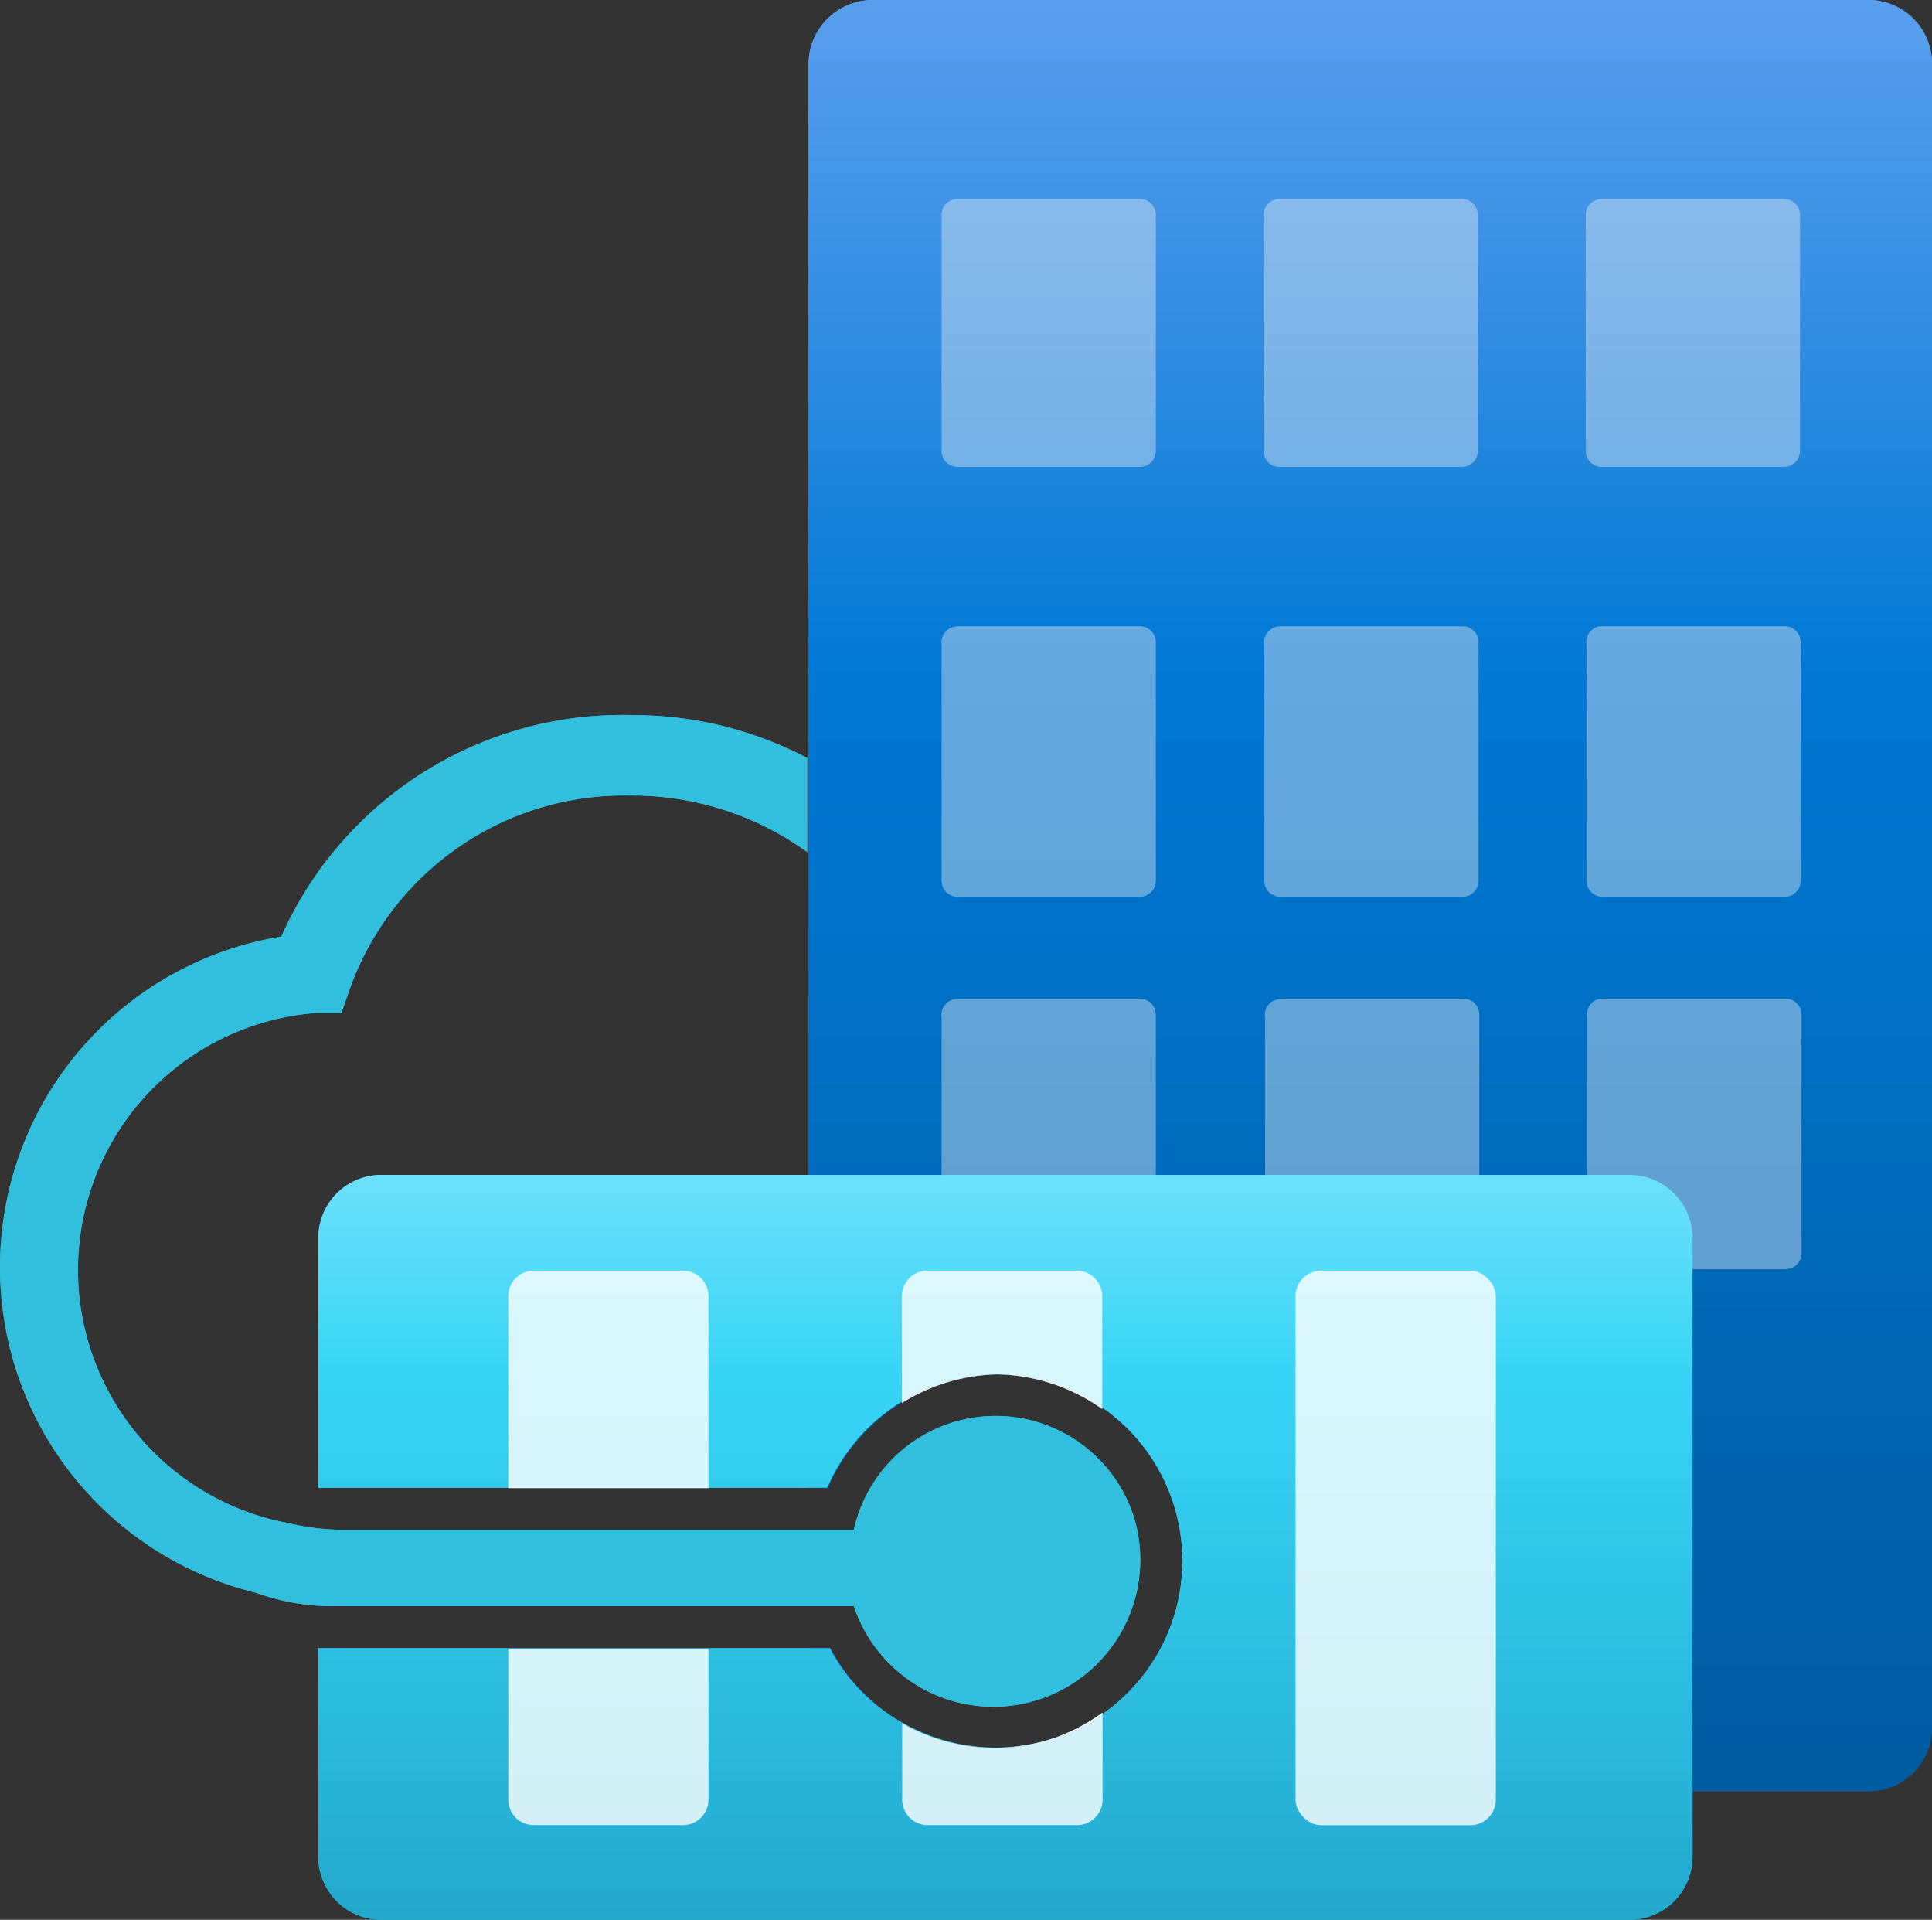 <?xml version="1.0" encoding="UTF-8" standalone="no"?>
<svg
   width="18.001"
   height="17.884"
   viewBox="0 0 18.001 17.884"
   version="1.1"
   id="svg79937"
   sodipodi:docname="Modular_Data_Center.svg"
   inkscape:version="1.1 (c68e22c387, 2021-05-23)"
   xmlns:inkscape="http://www.inkscape.org/namespaces/inkscape"
   xmlns:sodipodi="http://sodipodi.sourceforge.net/DTD/sodipodi-0.dtd"
   xmlns:xlink="http://www.w3.org/1999/xlink"
   xmlns="http://www.w3.org/2000/svg"
   xmlns:svg="http://www.w3.org/2000/svg"><rect x="0" y="0" width="18.001" height="17.884" fill="#333333" stroke="none"/><sodipodi:namedview
   id="namedview79939"
   pagecolor="#ffffff"
   bordercolor="#666666"
   borderopacity="1.0"
   inkscape:pageshadow="2"
   inkscape:pageopacity="0.0"
   inkscape:pagecheckerboard="0"
   showgrid="false"
   fit-margin-top="0"
   fit-margin-left="0"
   fit-margin-right="0"
   fit-margin-bottom="0"
   inkscape:zoom="44.055556"
   inkscape:cx="9"
   inkscape:cy="8.9546028"
   inkscape:window-width="1920"
   inkscape:window-height="1017"
   inkscape:window-x="-8"
   inkscape:window-y="-8"
   inkscape:window-maximized="1"
   inkscape:current-layer="svg79937" />
<defs
   id="defs79918">
  <linearGradient
     id="f3c9c6cf-71c9-42ca-b4dd-00d026ddcdcb"
     x1="12.764"
     y1="-0.269"
     x2="12.764"
     y2="16.422"
     gradientUnits="userSpaceOnUse">
    <stop
       offset="0"
       stop-color="#5ea0ef"
       id="stop79898" />
    <stop
       offset="0.2"
       stop-color="#328de2"
       id="stop79900" />
    <stop
       offset="0.4"
       stop-color="#0078d4"
       id="stop79902" />
    <stop
       offset="0.7"
       stop-color="#006abb"
       id="stop79904" />
    <stop
       offset="1"
       stop-color="#005ba1"
       id="stop79906" />
  </linearGradient>
  <linearGradient
     id="a375960d-7477-4345-8fc5-1463a0ab7dff"
     x1="9.367"
     y1="20.932"
     x2="9.367"
     y2="9.35"
     gradientUnits="userSpaceOnUse">
    <stop
       offset="0"
       stop-color="#198ab3"
       id="stop79909" />
    <stop
       offset="0.4"
       stop-color="#29b8dc"
       id="stop79911" />
    <stop
       offset="0.7"
       stop-color="#38d5f6"
       id="stop79913" />
    <stop
       offset="1"
       stop-color="#9cebff"
       id="stop79915" />
  </linearGradient>
  <linearGradient
     inkscape:collect="always"
     xlink:href="#f3c9c6cf-71c9-42ca-b4dd-00d026ddcdcb"
     id="linearGradient80039"
     gradientUnits="userSpaceOnUse"
     x1="12.764"
     y1="-0.269"
     x2="12.764"
     y2="16.422"
     gradientTransform="translate(8.1112509e-4,-0.055)" />
  <linearGradient
     inkscape:collect="always"
     xlink:href="#a375960d-7477-4345-8fc5-1463a0ab7dff"
     id="linearGradient80041"
     gradientUnits="userSpaceOnUse"
     x1="9.367"
     y1="20.932"
     x2="9.367"
     y2="9.35"
     gradientTransform="translate(8.1112509e-4,-0.055)" />
  <linearGradient
     inkscape:collect="always"
     xlink:href="#f3c9c6cf-71c9-42ca-b4dd-00d026ddcdcb"
     id="linearGradient80043"
     gradientUnits="userSpaceOnUse"
     x1="12.764"
     y1="-0.269"
     x2="12.764"
     y2="16.422"
     gradientTransform="translate(8.1112509e-4,-0.055)" />
  <linearGradient
     inkscape:collect="always"
     xlink:href="#a375960d-7477-4345-8fc5-1463a0ab7dff"
     id="linearGradient80045"
     gradientUnits="userSpaceOnUse"
     x1="9.367"
     y1="20.932"
     x2="9.367"
     y2="9.35"
     gradientTransform="translate(8.1112509e-4,-0.055)" />
</defs>
<path
   d="M 17.408,8.460249e-7 H 8.133 A 0.6,0.6 0 0 0 7.533,0.593 V 13.862 h 0.179 a 1.75,1.75 0 0 1 1.574,-1.059 h 0.013 a 1.74,1.74 0 1 1 -0.789,3.3 1.723,1.723 0 0 1 -0.773,-0.746 h -0.2 v 0.737 a 0.6,0.6 0 0 0 0.6,0.593 h 9.275 a 0.592,0.592 0 0 0 0.589,-0.59 V 0.593 A 0.592,0.592 0 0 0 17.408,8.460249e-7 Z"
   fill="url(#f3c9c6cf-71c9-42ca-b4dd-00d026ddcdcb)"
   id="path79920"
   style="fill:url(#linearGradient80039)" />
<path
   id="b19a0d7e-b21d-4954-a674-52d8fc27e153"
   d="m 8.916,1.853 h 1.705 a 0.148,0.148 0 0 1 0.148,0.148 v 0 2.2 a 0.148,0.148 0 0 1 -0.148,0.148 H 8.921 a 0.148,0.148 0 0 1 -0.148,-0.148 v 0 -2.2 a 0.148,0.148 0 0 1 0.148,-0.148 z m 3,0 h 1.705 a 0.148,0.148 0 0 1 0.148,0.148 v 0 2.2 a 0.148,0.148 0 0 1 -0.148,0.148 h -1.7 a 0.148,0.148 0 0 1 -0.148,-0.148 v 0 -2.2 a 0.148,0.148 0 0 1 0.148,-0.148 z m 3.007,0 h 1.7 a 0.148,0.148 0 0 1 0.148,0.148 v 0 2.2 a 0.148,0.148 0 0 1 -0.148,0.148 h -1.7 a 0.148,0.148 0 0 1 -0.148,-0.148 v 0 -2.2 a 0.148,0.148 0 0 1 0.148,-0.148 z m -6,3.981 h 1.698 a 0.148,0.148 0 0 1 0.148,0.148 v 0 2.223 a 0.149,0.149 0 0 1 -0.148,0.149 H 8.921 a 0.149,0.149 0 0 1 -0.148,-0.149 v 0 -2.2 a 0.149,0.149 0 0 1 0.126,-0.168 z m 3,0 h 1.705 a 0.148,0.148 0 0 1 0.148,0.148 v 0 2.223 a 0.149,0.149 0 0 1 -0.148,0.149 h -1.7 a 0.149,0.149 0 0 1 -0.148,-0.149 v 0 -2.2 a 0.148,0.148 0 0 1 0.125,-0.168 z m 3.007,0 h 1.7 a 0.148,0.148 0 0 1 0.148,0.148 v 0 2.223 a 0.149,0.149 0 0 1 -0.148,0.149 h -1.7 a 0.149,0.149 0 0 1 -0.148,-0.149 v 0 -2.2 a 0.148,0.148 0 0 1 0.119,-0.17 z m -6,3.469 h 1.691 a 0.148,0.148 0 0 1 0.148,0.148 v 0 2.224 a 0.148,0.148 0 0 1 -0.148,0.148 H 8.921 a 0.148,0.148 0 0 1 -0.148,-0.148 v 0 -2.2 a 0.148,0.148 0 0 1 0.126,-0.167 z m 3,0 h 1.705 a 0.148,0.148 0 0 1 0.148,0.148 v 0 2.224 a 0.148,0.148 0 0 1 -0.148,0.148 h -1.7 a 0.148,0.148 0 0 1 -0.148,-0.148 v 0 -2.2 a 0.146,0.146 0 0 1 0.125,-0.167 z m 3.007,0 h 1.7 a 0.148,0.148 0 0 1 0.148,0.148 v 0 2.224 a 0.148,0.148 0 0 1 -0.148,0.148 h -1.7 a 0.148,0.148 0 0 1 -0.148,-0.148 v 0 -2.2 a 0.146,0.146 0 0 1 0.112,-0.17 z"
   fill="#f2f2f2"
   opacity="0.4" />
<path
   d="M 15.182,10.945 H 3.554 a 0.587,0.587 0 0 0 -0.588,0.587 v 2.327 h 4.742 a 1.75,1.75 0 0 1 1.574,-1.059 h 0.013 a 1.74,1.74 0 1 1 -0.789,3.3 1.723,1.723 0 0 1 -0.773,-0.746 h -4.767 v 1.943 a 0.587,0.587 0 0 0 0.588,0.587 H 15.182 a 0.588,0.588 0 0 0 0.588,-0.587 v -5.762 a 0.588,0.588 0 0 0 -0.588,-0.59 z"
   fill="url(#a375960d-7477-4345-8fc5-1463a0ab7dff)"
   id="path79923"
   style="fill:url(#linearGradient80041)" />
<rect
   x="12.071"
   y="11.837"
   width="1.866"
   height="5.166"
   rx="0.238"
   fill="#ffffff"
   opacity="0.8"
   id="rect79925" />
<path
   d="m 6.601,13.862 v -1.787 a 0.238,0.238 0 0 0 -0.238,-0.238 h -1.389 a 0.237,0.237 0 0 0 -0.238,0.238 v 1.787 z"
   fill="#ffffff"
   opacity="0.8"
   id="path79927" />
<path
   d="m 4.736,15.36 v 1.405 a 0.237,0.237 0 0 0 0.238,0.237 h 1.39 a 0.238,0.238 0 0 0 0.237,-0.237 v -1.405 z"
   fill="#ffffff"
   opacity="0.8"
   id="path79929" />
<path
   d="m 9.282,12.803 h 0.013 a 1.742,1.742 0 0 1 0.975,0.323 v -1.051 a 0.238,0.238 0 0 0 -0.238,-0.238 H 8.641 a 0.238,0.238 0 0 0 -0.238,0.238 v 0.995 a 1.745,1.745 0 0 1 0.879,-0.267 z"
   fill="#ffffff"
   opacity="0.8"
   id="path79931" />
<path
   d="m 9.834,16.187 a 1.736,1.736 0 0 1 -1.328,-0.081 c -0.039,-0.019 -0.066,-0.034 -0.1,-0.055 v 0.714 a 0.238,0.238 0 0 0 0.238,0.237 h 1.391 a 0.238,0.238 0 0 0 0.238,-0.237 v -0.811 a 1.753,1.753 0 0 1 -0.439,0.233 z"
   fill="#ffffff"
   opacity="0.8"
   id="path79933" />
<path
   d="m 10.572,14.156 a 1.352,1.352 0 0 0 -2.616,0.095 h -4.773 a 2.318,2.318 0 0 1 -0.5,-0.063 2.4,2.4 0 0 1 0.265,-4.752 h 0.233 l 0.074,-0.212 a 2.716,2.716 0 0 1 2.61,-1.814 2.792,2.792 0 0 1 1.656,0.527 v -0.876 a 3.5,3.5 0 0 0 -1.624,-0.4 3.478,3.478 0 0 0 -3.276,2.064 3.12,3.12 0 0 0 -0.244,6.11 2.129,2.129 0 0 0 0.774,0.127 h 4.805 a 1.369,1.369 0 0 0 2.616,-0.806 z"
   fill="#32bedd"
   id="path79935" />
​
<path
   d="M 17.408,8.460249e-7 H 8.133 A 0.6,0.6 0 0 0 7.533,0.593 V 13.862 h 0.179 a 1.75,1.75 0 0 1 1.574,-1.059 h 0.013 a 1.74,1.74 0 1 1 -0.789,3.3 1.723,1.723 0 0 1 -0.773,-0.746 h -0.2 v 0.737 a 0.6,0.6 0 0 0 0.6,0.593 h 9.275 a 0.592,0.592 0 0 0 0.589,-0.59 V 0.593 A 0.592,0.592 0 0 0 17.408,8.460249e-7 Z"
   fill="url(#f3c9c6cf-71c9-42ca-b4dd-00d026ddcdcb)"
   id="path80021"
   style="fill:url(#linearGradient80043)" />
<path
   id="path80023"
   d="m 8.916,1.853 h 1.705 a 0.148,0.148 0 0 1 0.148,0.148 v 0 2.2 a 0.148,0.148 0 0 1 -0.148,0.148 H 8.921 a 0.148,0.148 0 0 1 -0.148,-0.148 v 0 -2.2 a 0.148,0.148 0 0 1 0.148,-0.148 z m 3,0 h 1.705 a 0.148,0.148 0 0 1 0.148,0.148 v 0 2.2 a 0.148,0.148 0 0 1 -0.148,0.148 h -1.7 a 0.148,0.148 0 0 1 -0.148,-0.148 v 0 -2.2 a 0.148,0.148 0 0 1 0.148,-0.148 z m 3.007,0 h 1.7 a 0.148,0.148 0 0 1 0.148,0.148 v 0 2.2 a 0.148,0.148 0 0 1 -0.148,0.148 h -1.7 a 0.148,0.148 0 0 1 -0.148,-0.148 v 0 -2.2 a 0.148,0.148 0 0 1 0.148,-0.148 z m -6,3.981 h 1.698 a 0.148,0.148 0 0 1 0.148,0.148 v 0 2.223 a 0.149,0.149 0 0 1 -0.148,0.149 H 8.921 a 0.149,0.149 0 0 1 -0.148,-0.149 v 0 -2.2 a 0.149,0.149 0 0 1 0.126,-0.168 z m 3,0 h 1.705 a 0.148,0.148 0 0 1 0.148,0.148 v 0 2.223 a 0.149,0.149 0 0 1 -0.148,0.149 h -1.7 a 0.149,0.149 0 0 1 -0.148,-0.149 v 0 -2.2 a 0.148,0.148 0 0 1 0.125,-0.168 z m 3.007,0 h 1.7 a 0.148,0.148 0 0 1 0.148,0.148 v 0 2.223 a 0.149,0.149 0 0 1 -0.148,0.149 h -1.7 a 0.149,0.149 0 0 1 -0.148,-0.149 v 0 -2.2 a 0.148,0.148 0 0 1 0.119,-0.17 z m -6,3.469 h 1.691 a 0.148,0.148 0 0 1 0.148,0.148 v 0 2.224 a 0.148,0.148 0 0 1 -0.148,0.148 H 8.921 a 0.148,0.148 0 0 1 -0.148,-0.148 v 0 -2.2 a 0.148,0.148 0 0 1 0.126,-0.167 z m 3,0 h 1.705 a 0.148,0.148 0 0 1 0.148,0.148 v 0 2.224 a 0.148,0.148 0 0 1 -0.148,0.148 h -1.7 a 0.148,0.148 0 0 1 -0.148,-0.148 v 0 -2.2 a 0.146,0.146 0 0 1 0.125,-0.167 z m 3.007,0 h 1.7 a 0.148,0.148 0 0 1 0.148,0.148 v 0 2.224 a 0.148,0.148 0 0 1 -0.148,0.148 h -1.7 a 0.148,0.148 0 0 1 -0.148,-0.148 v 0 -2.2 a 0.146,0.146 0 0 1 0.112,-0.17 z"
   fill="#f2f2f2"
   opacity="0.4" />
<path
   d="M 15.182,10.945 H 3.554 a 0.587,0.587 0 0 0 -0.588,0.587 v 2.327 h 4.742 a 1.75,1.75 0 0 1 1.574,-1.059 h 0.013 a 1.74,1.74 0 1 1 -0.789,3.3 1.723,1.723 0 0 1 -0.773,-0.746 h -4.767 v 1.943 a 0.587,0.587 0 0 0 0.588,0.587 H 15.182 a 0.588,0.588 0 0 0 0.588,-0.587 v -5.762 a 0.588,0.588 0 0 0 -0.588,-0.59 z"
   fill="url(#a375960d-7477-4345-8fc5-1463a0ab7dff)"
   id="path80025"
   style="fill:url(#linearGradient80045)" />
<rect
   x="12.071"
   y="11.837"
   width="1.866"
   height="5.166"
   rx="0.238"
   fill="#ffffff"
   opacity="0.8"
   id="rect80027" />
<path
   d="m 6.601,13.862 v -1.787 a 0.238,0.238 0 0 0 -0.238,-0.238 h -1.389 a 0.237,0.237 0 0 0 -0.238,0.238 v 1.787 z"
   fill="#ffffff"
   opacity="0.8"
   id="path80029" />
<path
   d="m 4.736,15.36 v 1.405 a 0.237,0.237 0 0 0 0.238,0.237 h 1.39 a 0.238,0.238 0 0 0 0.237,-0.237 v -1.405 z"
   fill="#ffffff"
   opacity="0.8"
   id="path80031" />
<path
   d="m 9.282,12.803 h 0.013 a 1.742,1.742 0 0 1 0.975,0.323 v -1.051 a 0.238,0.238 0 0 0 -0.238,-0.238 H 8.641 a 0.238,0.238 0 0 0 -0.238,0.238 v 0.995 a 1.745,1.745 0 0 1 0.879,-0.267 z"
   fill="#ffffff"
   opacity="0.8"
   id="path80033" />
<path
   d="m 9.834,16.187 a 1.736,1.736 0 0 1 -1.328,-0.081 c -0.039,-0.019 -0.066,-0.034 -0.1,-0.055 v 0.714 a 0.238,0.238 0 0 0 0.238,0.237 h 1.391 a 0.238,0.238 0 0 0 0.238,-0.237 v -0.811 a 1.753,1.753 0 0 1 -0.439,0.233 z"
   fill="#ffffff"
   opacity="0.8"
   id="path80035" />
<path
   d="m 10.572,14.156 a 1.352,1.352 0 0 0 -2.616,0.095 h -4.773 a 2.318,2.318 0 0 1 -0.5,-0.063 2.4,2.4 0 0 1 0.265,-4.752 h 0.233 l 0.074,-0.212 a 2.716,2.716 0 0 1 2.61,-1.814 2.792,2.792 0 0 1 1.656,0.527 v -0.876 a 3.5,3.5 0 0 0 -1.624,-0.4 3.478,3.478 0 0 0 -3.276,2.064 3.12,3.12 0 0 0 -0.244,6.11 2.129,2.129 0 0 0 0.774,0.127 h 4.805 a 1.369,1.369 0 0 0 2.616,-0.806 z"
   fill="#32bedd"
   id="path80037" />
</svg>
